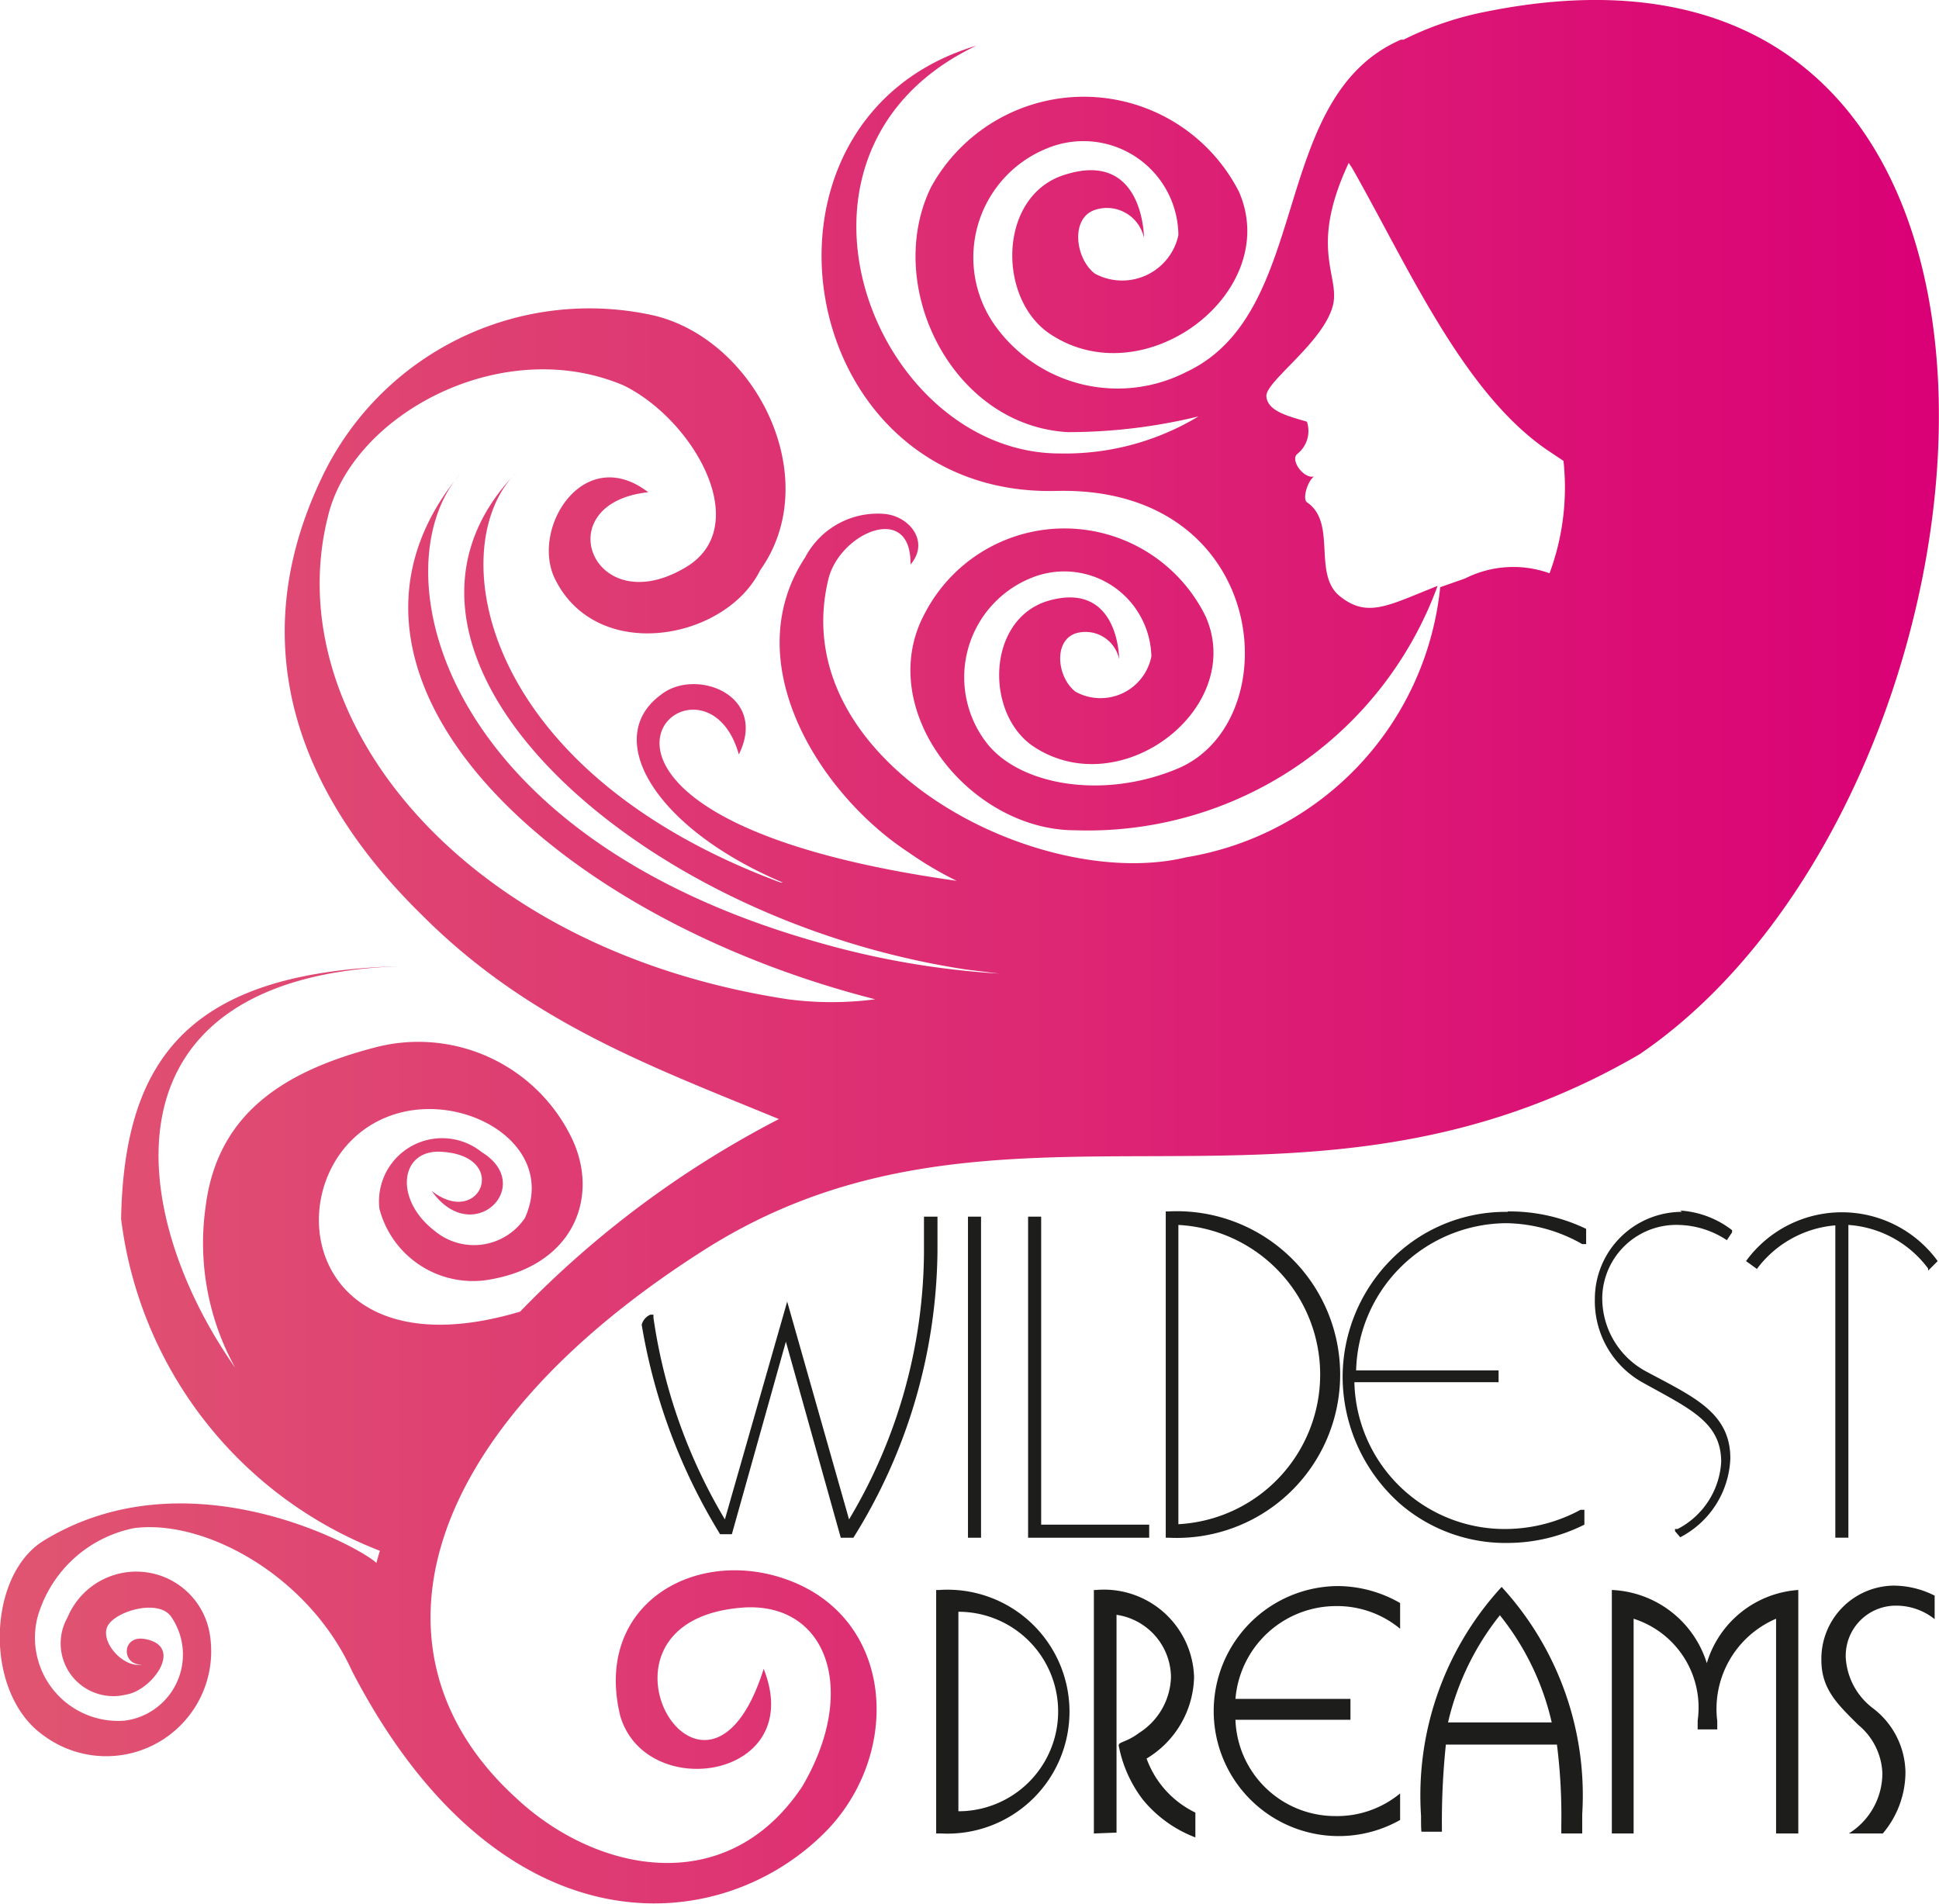 <svg viewBox="0 0 44.51 43.7" xmlns="http://www.w3.org/2000/svg" xmlns:xlink="http://www.w3.org/1999/xlink"><linearGradient id="a" gradientUnits="userSpaceOnUse" x2="44.51" y1="21.85" y2="21.85"><stop offset="0" stop-color="#e05571"/><stop offset="1" stop-color="#da0076"/></linearGradient><g fill="#1d1d1b"><path d="m21.52 27.93h-.31v.07.76a12.08 12.08 0 0 1 -1.72 6.12l-1.42-5-1.43 5a12.49 12.49 0 0 1 -1.64-4.63v-.07h-.07a.35.35 0 0 0 -.2.23 13.38 13.38 0 0 0 1.8 4.81h.27l1.24-4.42 1.26 4.5h.29a12.61 12.61 0 0 0 1.93-6.58c0-.24 0-.47 0-.71zm.7 7.37h.3v-7.37h-.3zm1.68-7.37h-.3v7.37h2.78v-.3h-2.48zm2.92-.12h-.06v7.49h.06a3.75 3.75 0 1 0 0-7.49zm.23 7.19v-6.88a3.44 3.44 0 0 1 0 6.87zm7.56-7.18a3.7 3.7 0 0 0 -2.7 1.12 3.84 3.84 0 0 0 -1.09 2.67 3.91 3.91 0 0 0 1.34 2.93 3.71 3.71 0 0 0 2.49.88 3.94 3.94 0 0 0 1.72-.42v-.34h-.09a3.64 3.64 0 0 1 -1.69.44 3.45 3.45 0 0 1 -3.5-3.37h3.31v-.27h-3.27a3.47 3.47 0 0 1 3.46-3.38 3.62 3.62 0 0 1 1.73.48h.09v-.35a4.05 4.05 0 0 0 -1.8-.4zm4 0a2 2 0 0 0 -2 2 2.14 2.14 0 0 0 1.12 1.93c1.06.59 1.78.9 1.78 1.81a1.85 1.85 0 0 1 -1 1.54h-.06v.05l.12.14a2.13 2.13 0 0 0 1.15-1.81c0-1.06-.86-1.42-1.94-2a1.91 1.91 0 0 1 -1-1.71 1.7 1.7 0 0 1 1.76-1.65 2.08 2.08 0 0 1 1.1.35l.12-.18v-.05a2.17 2.17 0 0 0 -1.19-.45zm5.87 1.13a2.72 2.72 0 0 0 -4.4 0l.25.18a2.5 2.5 0 0 1 1.8-1v7.17h.3v-7.18a2.49 2.49 0 0 1 1.83 1v.05z"/><path d="m21.56 36.5a2.8 2.8 0 1 1 .05 5.59h-.12v-5.59zm.44 5.08a2.29 2.29 0 0 0 0-4.58z"/><path d="m25.11 42.09v-5.59h.05a2.07 2.07 0 0 1 2.25 2 2.24 2.24 0 0 1 -1.09 1.87 2.21 2.21 0 0 0 1.12 1.24v.57a2.88 2.88 0 0 1 -1.2-.86 2.94 2.94 0 0 1 -.56-1.25c0-.09.18-.07.47-.29a1.57 1.57 0 0 0 .73-1.28 1.46 1.46 0 0 0 -1.25-1.43v5z"/><path d="m32.14 41.78a2.87 2.87 0 1 1 -1.44-5.37 2.89 2.89 0 0 1 1.44.39v.59a2.27 2.27 0 0 0 -1.5-.52 2.32 2.32 0 0 0 -2.28 2.13h2.64v.48h-2.64a2.29 2.29 0 0 0 2.28 2.21 2.27 2.27 0 0 0 1.5-.52z"/><path d="m32.62 41.68a7.07 7.07 0 0 1 1.85-5.25 7.07 7.07 0 0 1 1.85 5.22v.44h-.48v-.2a13.06 13.06 0 0 0 -.1-1.84h-2.55a17.15 17.15 0 0 0 -.09 2h-.47c-.01-.05-.01-.24-.01-.37zm3-2.14a6.1 6.1 0 0 0 -1.19-2.46 6.18 6.18 0 0 0 -1.19 2.46z"/><path d="m37 36.5a2.39 2.39 0 0 1 2.18 1.68 2.36 2.36 0 0 1 2.1-1.68v5.59h-.51v-4.93a2.25 2.25 0 0 0 -1.35 2.35v.19h-.45c0-.07 0-.14 0-.2a2.14 2.14 0 0 0 -1.47-2.34v4.93h-.5z"/><path d="m43.21 40.7a1.51 1.51 0 0 0 -.55-1.1c-.46-.46-.85-.81-.85-1.49a1.68 1.68 0 0 1 1.66-1.71 2.1 2.1 0 0 1 .94.23v.54a1.41 1.41 0 0 0 -.88-.31 1.15 1.15 0 0 0 -1.16 1.2 1.57 1.57 0 0 0 .63 1.16 1.88 1.88 0 0 1 .74 1.47 2.19 2.19 0 0 1 -.52 1.4h-.78a1.63 1.63 0 0 0 .77-1.39z"/></g><path d="m34.1.27a7.39 7.39 0 0 0 -1.88.64h-.06c-3.06 1.33-2 6.26-4.93 7.63a3.46 3.46 0 0 1 -4.34-1 2.7 2.7 0 0 1 1.16-4.14 2.18 2.18 0 0 1 3 2 1.32 1.32 0 0 1 -1.92.88c-.45-.35-.56-1.27 0-1.46a.87.87 0 0 1 1.13.64s0-2-1.78-1.46c-1.58.45-1.61 2.89-.34 3.69 2.17 1.4 5.3-1 4.3-3.29a4 4 0 0 0 -7.07-.1c-1.1 2.26.48 5.47 3.14 5.62a12.65 12.65 0 0 0 3-.36 5.93 5.93 0 0 1 -3.18.85c-4.27 0-7-6.94-1.92-9.36-5.63 1.68-4.23 10.37 1.84 10.22 4.9-.12 5.36 5.31 2.77 6.38-1.76.73-3.67.35-4.39-.62a2.46 2.46 0 0 1 1.06-3.77 2 2 0 0 1 2.74 1.81 1.19 1.19 0 0 1 -1.74.81c-.42-.32-.52-1.16 0-1.34a.79.79 0 0 1 1 .59s0-1.8-1.62-1.34c-1.44.42-1.47 2.64-.31 3.37 2 1.28 4.83-.91 3.92-3a3.61 3.61 0 0 0 -6.44-.1c-1.21 2.2 1 5 3.44 5a8.55 8.55 0 0 0 8.32-5.61c-1.12.44-1.6.75-2.24.24s-.06-1.69-.76-2.16c-.1-.07 0-.46.16-.59-.24.05-.55-.38-.38-.52a.67.67 0 0 0 .22-.74c-.44-.13-.9-.24-.93-.58s1.32-1.24 1.53-2.1c.16-.68-.56-1.3.36-3.26l.08.12c1.29 2.27 2.56 5.19 4.52 6.5l.33.22a5.66 5.66 0 0 1 -.32 2.58 2.46 2.46 0 0 0 -1.94.12l-.57.2a7 7 0 0 1 -5.83 6.2c-3.39.82-9.21-2.18-8.22-6.36.24-1.08 1.92-1.82 1.89-.36.44-.51 0-1.09-.57-1.16a1.88 1.88 0 0 0 -1.85 1c-1.58 2.4.33 5.43 2.38 6.77a8.14 8.14 0 0 0 1.1.65c-10.68-1.5-5.84-5.91-5-2.9.68-1.37-1-2-1.79-1.37-1.36 1-.13 3.07 2.8 4.31h-.05c-7-2.6-7.75-7.77-6.06-9.42-4 4.1 2.62 10.26 10.34 11.42l.74.09a19.29 19.29 0 0 1 -4.17-.72c-8.77-2.48-10.07-8.63-8.2-10.76-3.78 4.54 1.92 10.13 9.52 12.07a7.71 7.71 0 0 1 -2 0c-7.55-1.15-11.72-6.52-10.56-11.09.56-2.34 4-4.19 6.79-3 1.62.8 3 3.25 1.41 4.18-2.13 1.26-3.19-1.48-.85-1.73-1.46-1.12-2.68.78-2.16 1.95.94 2 3.93 1.46 4.73-.16 1.49-2.09-.08-5.29-2.45-5.85a6.8 6.8 0 0 0 -7.63 3.76c-1.8 3.8-.53 7.22 2.31 10 2.46 2.47 5.29 3.49 8.2 4.69a22.83 22.83 0 0 0 -5.94 4.42c-5.46 1.63-5.7-3.87-2.7-4.58 1.61-.38 3.53.83 2.81 2.43a1.41 1.41 0 0 1 -2.08.29c-.93-.72-.79-1.86.15-1.81 1.6.08.91 1.77-.21.9.94 1.33 2.4-.12 1.15-.89a1.45 1.45 0 0 0 -2.35 1.3 2.22 2.22 0 0 0 2.43 1.64c2-.29 2.63-1.87 2-3.23a3.91 3.91 0 0 0 -4.51-2.12c-2.08.54-3.64 1.5-3.91 3.66a5.92 5.92 0 0 0 .68 3.7c-2.51-3.57-3.19-9 3.82-9.22-4.86.12-6.37 2.1-6.44 5.8a9.4 9.4 0 0 0 5.94 7.62s-.07.24-.08.28c-.32-.33-4.3-2.56-7.64-.51-1.3.8-1.38 3.5 0 4.47a2.41 2.41 0 0 0 3.82-2.3 1.71 1.71 0 0 0 -3.27-.41 1.21 1.21 0 0 0 1.35 1.77c.58-.09 1.33-1.09.45-1.27-.57-.12-.57.61-.09.58-.42.09-.95-.5-.8-.86s1.2-.67 1.48-.22a1.53 1.53 0 0 1 -1.08 2.37 1.91 1.91 0 0 1 -2-2.37 2.89 2.89 0 0 1 2.22-2.05c1.61-.21 4 1.08 5 3.28 3.39 6.54 8.48 6.17 10.92 3.64 1.71-1.8 1.52-4.86-.94-5.74-2.11-.76-4.45.58-3.82 3.14.6 2 4.29 1.43 3.29-1.09-1.34 4.28-4.51-1.17-.41-1.41 1.89-.08 2.58 1.94 1.29 4.12-1.76 2.63-4.79 1.94-6.59.23-3.54-3.25-2.3-8.32 4.32-12.54 6.81-4.35 13.64.07 21.5-4.51 8.83-6.02 10.63-26.8-3.54-23.93z" fill="url(#a)"/></svg>